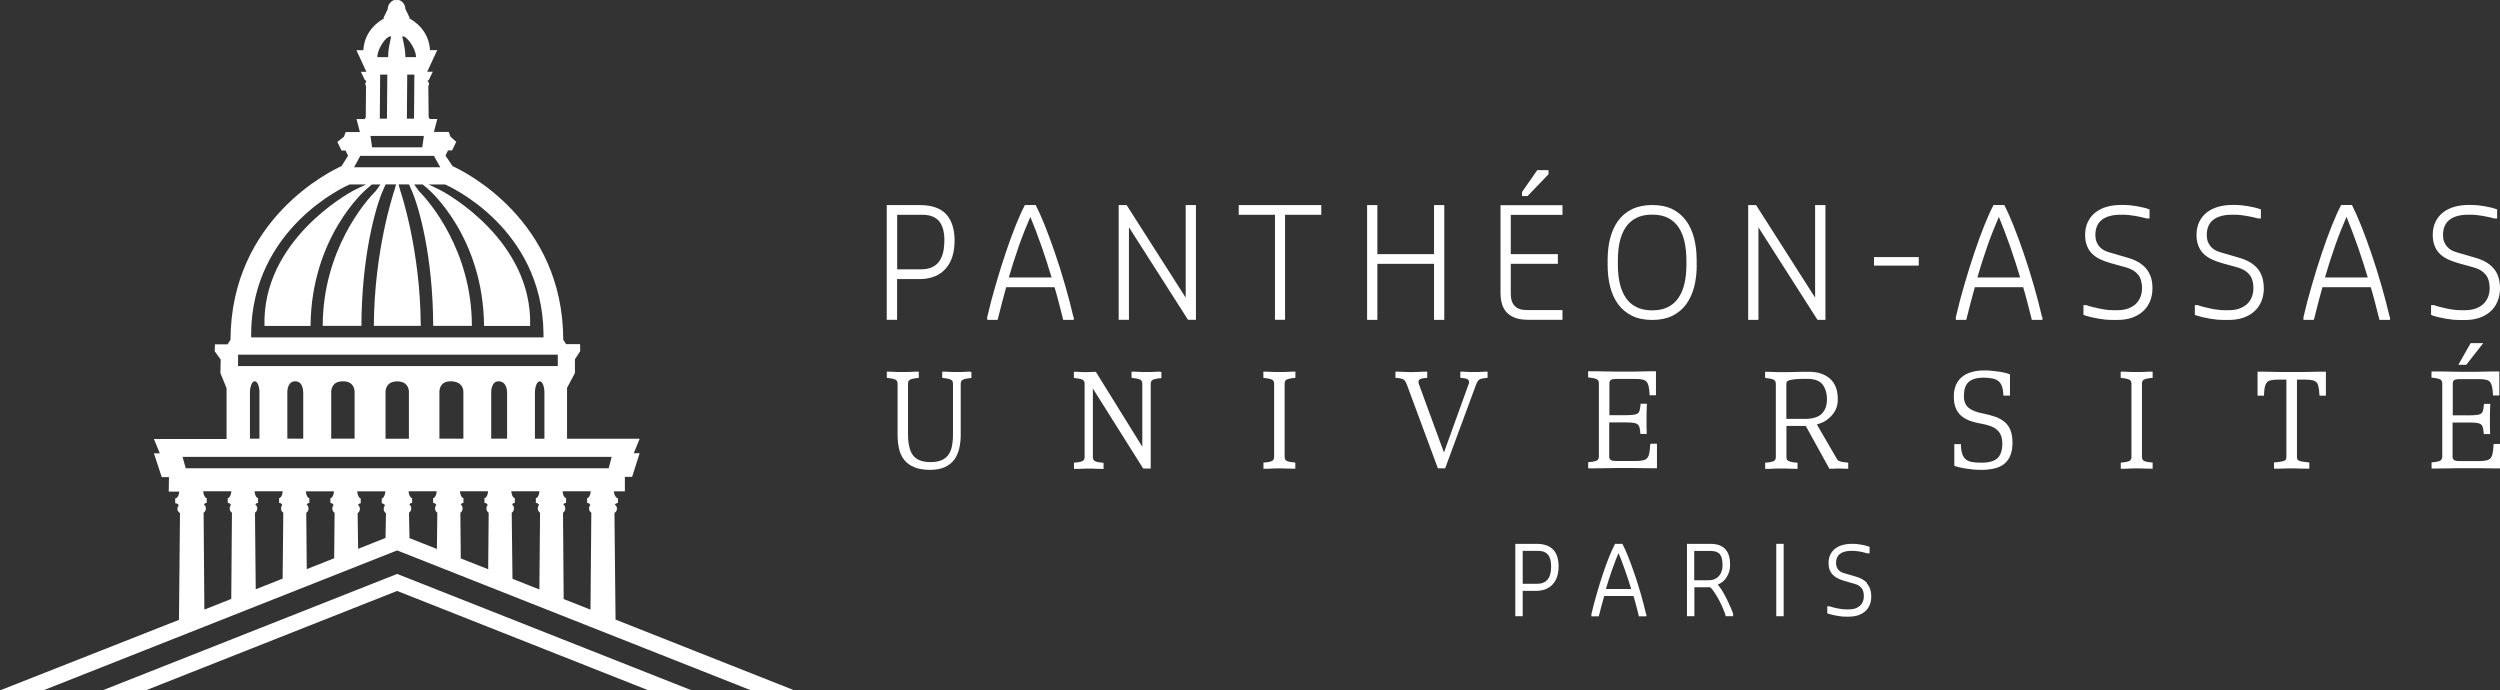 <svg width="239" height="66" viewBox="0 0 239 66" fill="none" xmlns="http://www.w3.org/2000/svg">
<rect x="0" y="0" width="239" height="66" fill="#333333" stroke="none"/>
<g id="Calque_1" clip-path="url(#clip0_137_2289)">
<path id="Vector" d="M85.705 30.579H85.761V26.68H87.915C88.454 26.68 88.936 26.592 89.354 26.422C89.772 26.253 90.126 26.004 90.415 25.673C90.696 25.351 90.913 24.964 91.05 24.513C91.186 24.07 91.259 23.571 91.259 23.023C91.259 22.475 91.194 21.976 91.058 21.557C90.921 21.13 90.72 20.767 90.455 20.477C90.182 20.187 89.836 19.97 89.418 19.825C89.008 19.68 88.518 19.607 87.964 19.607H84.773V30.571H85.697L85.705 30.579ZM90.278 23.023C90.278 23.458 90.23 23.853 90.15 24.183C90.061 24.513 89.933 24.795 89.756 25.029C89.579 25.262 89.354 25.432 89.073 25.561C88.791 25.689 88.438 25.746 88.036 25.746H85.769V20.534H88.189C88.566 20.534 88.896 20.59 89.161 20.703C89.426 20.816 89.643 20.977 89.804 21.178C89.965 21.388 90.085 21.645 90.166 21.944C90.246 22.25 90.286 22.612 90.286 23.015L90.278 23.023Z" fill="white"/>
<path id="Vector_2" d="M102.623 30.321C102.398 29.339 102.124 28.308 101.819 27.252C101.522 26.213 101.2 25.19 100.863 24.207C100.541 23.265 100.212 22.379 99.89 21.565C99.577 20.776 99.287 20.147 99.046 19.672L99.03 19.632L99.014 19.599H97.978L97.961 19.632L97.945 19.672C97.696 20.139 97.423 20.751 97.101 21.549C96.796 22.306 96.475 23.192 96.145 24.167C95.824 25.125 95.502 26.141 95.197 27.204C94.883 28.267 94.61 29.314 94.377 30.321V30.523V30.579H95.374V30.539L95.398 30.483C95.462 30.217 95.526 29.951 95.599 29.693C95.663 29.435 95.735 29.169 95.799 28.904C95.864 28.646 95.936 28.38 96.008 28.13C96.073 27.905 96.137 27.679 96.193 27.454H100.814C100.879 27.679 100.943 27.905 101.007 28.13C101.08 28.388 101.144 28.646 101.216 28.904C101.281 29.169 101.345 29.427 101.417 29.693C101.482 29.959 101.554 30.217 101.618 30.483L101.634 30.539V30.579H102.655V30.523V30.321H102.623ZM100.533 26.527H96.442C96.587 26.028 96.74 25.536 96.885 25.069C97.037 24.586 97.214 24.062 97.407 23.506C97.576 23.015 97.769 22.515 97.986 21.968C98.138 21.581 98.315 21.17 98.5 20.735C98.677 21.162 98.845 21.589 99.006 22.008C99.215 22.556 99.4 23.071 99.577 23.563C99.746 24.054 99.922 24.578 100.099 25.125C100.244 25.561 100.389 26.036 100.533 26.527Z" fill="white"/>
<path id="Vector_3" d="M113.408 19.607H113.352V28.453L107.742 19.664L107.718 19.632L107.702 19.607H106.946V30.571H107.927V21.726L113.537 30.515L113.561 30.547L113.577 30.571H114.332V19.607H113.408Z" fill="white"/>
<path id="Vector_4" d="M118.479 19.607H118.423V20.534H121.887V30.571H122.851V20.534H126.315V19.607H118.479Z" fill="white"/>
<path id="Vector_5" d="M137.093 30.523V30.579H137.149H138.017H138.073V30.523V19.664V19.607H138.017H137.149H137.093V19.664V24.296H131.676V19.664V19.607H131.62H130.752H130.695V19.664V30.523V30.579H130.752H131.62H131.676V30.523V25.222H137.093V30.523Z" fill="white"/>
<path id="Vector_6" d="M143.506 19.607H143.45V27.993C143.45 28.428 143.506 28.807 143.61 29.129C143.723 29.459 143.892 29.733 144.117 29.943C144.342 30.152 144.615 30.313 144.945 30.418C145.274 30.523 145.652 30.571 146.086 30.571H149.373V29.645H146.021C145.74 29.645 145.499 29.613 145.298 29.548C145.097 29.484 144.945 29.387 144.816 29.258C144.687 29.129 144.591 28.968 144.527 28.775C144.462 28.581 144.43 28.332 144.43 28.05V25.222H148.931V24.296H144.43V20.542H149.373V19.616H143.506V19.607Z" fill="white"/>
<path id="Vector_7" d="M145.998 18.754H146.022L146.038 18.738L147.999 16.699L148.023 16.675L148.039 16.659V16.264H146.962L146.946 16.289L145.531 18.319L145.515 18.335V18.351L145.507 18.367V18.745H146.006L145.998 18.754Z" fill="white"/>
<path id="Vector_8" d="M162.2 25.319V24.868C162.2 24.11 162.12 23.41 161.959 22.781C161.798 22.145 161.541 21.589 161.203 21.114C160.858 20.639 160.416 20.26 159.877 19.994C159.339 19.728 158.688 19.599 157.957 19.599C157.225 19.599 156.566 19.736 156.028 19.994C155.481 20.26 155.031 20.639 154.686 21.114C154.348 21.589 154.091 22.153 153.93 22.781C153.769 23.41 153.689 24.11 153.689 24.868V25.319C153.689 26.076 153.769 26.777 153.93 27.405C154.091 28.042 154.34 28.606 154.686 29.073C155.031 29.548 155.481 29.927 156.028 30.193C156.566 30.458 157.217 30.587 157.957 30.587C158.696 30.587 159.347 30.45 159.877 30.193C160.416 29.927 160.866 29.548 161.211 29.073C161.549 28.598 161.806 28.042 161.967 27.405C162.128 26.777 162.208 26.076 162.208 25.319H162.2ZM161.22 25.319C161.22 25.955 161.163 26.543 161.043 27.075C160.93 27.591 160.737 28.058 160.48 28.445C160.231 28.831 159.893 29.129 159.475 29.347C159.058 29.564 158.543 29.669 157.949 29.669C157.354 29.669 156.839 29.564 156.422 29.347C156.004 29.137 155.658 28.831 155.409 28.445C155.152 28.05 154.967 27.591 154.846 27.075C154.734 26.543 154.669 25.955 154.669 25.319V24.868C154.669 24.231 154.726 23.643 154.846 23.112C154.959 22.596 155.152 22.137 155.409 21.742C155.658 21.355 156.004 21.057 156.422 20.84C156.839 20.622 157.354 20.518 157.949 20.518C158.543 20.518 159.058 20.622 159.475 20.84C159.893 21.057 160.231 21.355 160.48 21.742C160.737 22.137 160.922 22.596 161.043 23.112C161.155 23.643 161.22 24.231 161.22 24.868V25.319Z" fill="white"/>
<path id="Vector_9" d="M173.741 30.555L173.757 30.579H173.789H174.456H174.512V30.523V19.664V19.607H174.456H173.58H173.524V19.664V28.453L167.922 19.672L167.898 19.64L167.882 19.607H167.85H167.183H167.126V19.664V30.523V30.579H167.183H168.051H168.107V30.523V21.734L173.717 30.523L173.741 30.555Z" fill="white"/>
<path id="Vector_10" d="M179.214 24.578H179.158V25.391H183.433V24.578H179.214Z" fill="white"/>
<path id="Vector_11" d="M195.223 30.321C194.998 29.339 194.725 28.308 194.42 27.252C194.122 26.213 193.801 25.19 193.463 24.207C193.142 23.265 192.812 22.379 192.491 21.565C192.177 20.776 191.888 20.147 191.647 19.672L191.631 19.632L191.615 19.599H190.578L190.562 19.632L190.546 19.672C190.297 20.131 190.024 20.751 189.702 21.549C189.397 22.306 189.075 23.192 188.746 24.167C188.424 25.125 188.103 26.149 187.797 27.204C187.484 28.267 187.211 29.314 186.978 30.321V30.523V30.579H187.974V30.539L187.998 30.483C188.063 30.217 188.127 29.951 188.199 29.693C188.263 29.435 188.336 29.169 188.4 28.904C188.464 28.646 188.537 28.38 188.609 28.13C188.673 27.905 188.738 27.679 188.794 27.454H193.415C193.479 27.679 193.544 27.905 193.608 28.13C193.68 28.388 193.745 28.646 193.817 28.904C193.881 29.169 193.946 29.427 194.018 29.693C194.082 29.959 194.154 30.217 194.219 30.483L194.235 30.539V30.579H195.256V30.523V30.321H195.223ZM192.169 23.563C192.338 24.046 192.515 24.578 192.692 25.125C192.836 25.561 192.981 26.036 193.126 26.527H189.035C189.18 26.028 189.332 25.536 189.477 25.069C189.63 24.586 189.807 24.062 189.999 23.506C190.168 23.015 190.361 22.515 190.578 21.968C190.731 21.581 190.908 21.162 191.092 20.735C191.269 21.162 191.438 21.589 191.599 22.008C191.808 22.564 191.993 23.071 192.169 23.563Z" fill="white"/>
<path id="Vector_12" d="M205.599 26.439C205.486 26.108 205.317 25.826 205.092 25.585C204.875 25.351 204.61 25.15 204.313 24.997C204.015 24.835 203.67 24.707 203.284 24.602L201.733 24.151C201.524 24.094 201.323 24.022 201.154 23.933C200.986 23.845 200.833 23.724 200.712 23.587C200.592 23.45 200.495 23.289 200.423 23.104C200.351 22.918 200.318 22.701 200.318 22.467C200.318 22.129 200.375 21.839 200.487 21.589C200.6 21.339 200.761 21.146 200.978 20.985C201.195 20.824 201.452 20.711 201.749 20.639C202.046 20.558 202.384 20.526 202.754 20.526H202.971C203.131 20.526 203.324 20.534 203.533 20.558C203.758 20.582 203.967 20.614 204.16 20.647C204.369 20.687 204.57 20.727 204.755 20.767C204.94 20.816 205.1 20.856 205.237 20.888H205.438H205.494V20.026L205.462 20.01L205.414 19.994C205.253 19.93 205.076 19.881 204.867 19.833C204.674 19.785 204.465 19.744 204.232 19.704C204.032 19.672 203.806 19.64 203.573 19.616C203.364 19.599 203.155 19.591 202.971 19.591H202.81C202.32 19.591 201.854 19.648 201.444 19.761C201.026 19.873 200.656 20.058 200.343 20.292C200.029 20.534 199.78 20.84 199.603 21.202C199.426 21.565 199.338 21.984 199.338 22.451C199.338 22.838 199.394 23.184 199.507 23.474C199.619 23.772 199.78 24.03 199.989 24.239C200.198 24.449 200.455 24.626 200.744 24.771C201.026 24.908 201.363 25.037 201.757 25.15L203.324 25.585C203.565 25.657 203.782 25.754 203.959 25.867C204.136 25.979 204.289 26.116 204.409 26.269C204.53 26.422 204.626 26.608 204.682 26.817C204.747 27.035 204.779 27.285 204.779 27.542C204.779 27.864 204.723 28.163 204.61 28.428C204.498 28.694 204.345 28.912 204.144 29.089C203.943 29.266 203.702 29.403 203.413 29.508C203.123 29.605 202.802 29.653 202.456 29.653H201.958C201.789 29.653 201.596 29.637 201.371 29.613C201.154 29.588 200.913 29.548 200.664 29.492C200.439 29.443 200.214 29.395 199.973 29.331C199.764 29.274 199.587 29.226 199.45 29.169H199.442H199.434H199.233H199.177V30.104L199.217 30.12L199.266 30.136C199.459 30.201 199.676 30.265 199.917 30.321C200.134 30.37 200.375 30.418 200.632 30.466C200.873 30.507 201.114 30.539 201.347 30.563C201.58 30.579 201.781 30.587 201.966 30.587H202.408C202.898 30.587 203.348 30.523 203.75 30.394C204.16 30.265 204.522 30.064 204.819 29.806C205.125 29.548 205.358 29.226 205.526 28.839C205.687 28.461 205.776 28.034 205.776 27.558C205.776 27.131 205.719 26.753 205.607 26.431L205.599 26.439Z" fill="white"/>
<path id="Vector_13" d="M216.416 27.566C216.416 27.14 216.36 26.761 216.248 26.439C216.135 26.108 215.966 25.826 215.741 25.585C215.524 25.351 215.259 25.15 214.962 24.997C214.664 24.835 214.319 24.707 213.933 24.602L212.382 24.151C212.173 24.094 211.972 24.022 211.803 23.933C211.634 23.845 211.482 23.724 211.361 23.587C211.241 23.45 211.144 23.289 211.072 23.104C211 22.918 210.967 22.701 210.967 22.467C210.967 22.129 211.024 21.839 211.136 21.589C211.249 21.339 211.409 21.146 211.626 20.985C211.843 20.824 212.101 20.711 212.398 20.639C212.695 20.558 213.033 20.526 213.403 20.526H213.62C213.78 20.526 213.973 20.534 214.182 20.558C214.407 20.582 214.616 20.614 214.809 20.647C215.018 20.687 215.219 20.727 215.404 20.767C215.589 20.816 215.749 20.856 215.886 20.888H216.087H216.143V20.026L216.111 20.01L216.063 19.994C215.902 19.93 215.725 19.881 215.516 19.833C215.323 19.785 215.114 19.744 214.881 19.704C214.68 19.672 214.455 19.64 214.222 19.616C214.013 19.599 213.804 19.591 213.62 19.591H213.459C212.969 19.591 212.502 19.648 212.093 19.761C211.675 19.873 211.305 20.058 210.992 20.292C210.678 20.534 210.429 20.84 210.252 21.202C210.075 21.565 209.987 21.984 209.987 22.451C209.987 22.838 210.043 23.184 210.156 23.474C210.268 23.772 210.429 24.03 210.638 24.239C210.847 24.449 211.104 24.626 211.393 24.771C211.675 24.908 212.012 25.037 212.406 25.15L213.973 25.585C214.214 25.657 214.431 25.754 214.608 25.867C214.785 25.979 214.938 26.116 215.058 26.269C215.179 26.422 215.275 26.608 215.331 26.817C215.396 27.035 215.428 27.285 215.428 27.542C215.428 27.864 215.372 28.163 215.259 28.428C215.147 28.694 214.994 28.912 214.793 29.089C214.592 29.266 214.351 29.403 214.062 29.508C213.772 29.605 213.451 29.653 213.105 29.653H212.607C212.438 29.653 212.245 29.637 212.02 29.613C211.803 29.588 211.562 29.548 211.313 29.492C211.088 29.443 210.863 29.395 210.622 29.331C210.413 29.274 210.236 29.226 210.099 29.169H210.091H210.083H209.882H209.826V30.104L209.866 30.12L209.915 30.136C210.107 30.201 210.324 30.265 210.566 30.321C210.783 30.37 211.032 30.418 211.281 30.466C211.522 30.507 211.763 30.539 211.996 30.563C212.229 30.579 212.43 30.587 212.615 30.587H213.057C213.547 30.587 213.997 30.523 214.399 30.394C214.809 30.265 215.171 30.064 215.468 29.806C215.773 29.548 216.007 29.226 216.175 28.839C216.336 28.461 216.424 28.034 216.424 27.558L216.416 27.566Z" fill="white"/>
<path id="Vector_14" d="M228.456 30.321C228.231 29.339 227.957 28.308 227.652 27.252C227.355 26.213 227.033 25.19 226.696 24.207C226.374 23.265 226.045 22.379 225.723 21.565C225.41 20.776 225.12 20.147 224.879 19.672L224.863 19.632L224.847 19.599H223.81L223.794 19.632L223.778 19.672C223.529 20.139 223.256 20.751 222.934 21.549C222.629 22.306 222.308 23.192 221.978 24.167C221.657 25.125 221.335 26.141 221.03 27.204C220.716 28.267 220.443 29.314 220.21 30.321V30.523V30.579H221.207V30.539L221.231 30.483C221.295 30.217 221.359 29.951 221.432 29.693C221.496 29.435 221.568 29.169 221.632 28.904C221.697 28.646 221.769 28.38 221.841 28.13C221.906 27.905 221.97 27.679 222.026 27.454H226.647C226.712 27.679 226.776 27.905 226.84 28.13C226.913 28.388 226.977 28.646 227.049 28.904C227.114 29.169 227.178 29.427 227.25 29.693C227.315 29.959 227.387 30.217 227.451 30.483L227.467 30.539V30.579H228.488V30.523V30.321H228.456ZM225.924 25.125C226.069 25.561 226.213 26.036 226.358 26.527H222.267C222.412 26.028 222.565 25.536 222.709 25.069C222.862 24.586 223.039 24.062 223.232 23.506C223.401 23.015 223.593 22.515 223.81 21.968C223.963 21.581 224.14 21.17 224.325 20.735C224.502 21.162 224.67 21.589 224.831 22.008C225.04 22.556 225.225 23.071 225.402 23.563C225.571 24.054 225.747 24.578 225.924 25.125Z" fill="white"/>
<path id="Vector_15" d="M232.49 30.144C232.683 30.209 232.9 30.273 233.141 30.329C233.358 30.378 233.607 30.426 233.856 30.474C234.097 30.515 234.339 30.547 234.572 30.571C234.805 30.587 235.006 30.595 235.19 30.595H235.632C236.123 30.595 236.573 30.531 236.975 30.402C237.384 30.273 237.746 30.072 238.044 29.814C238.349 29.556 238.582 29.234 238.751 28.847C238.911 28.469 239 28.042 239 27.566C239 27.14 238.944 26.761 238.831 26.439C238.719 26.108 238.55 25.826 238.325 25.585C238.108 25.351 237.843 25.15 237.545 24.997C237.248 24.835 236.902 24.707 236.517 24.602L234.965 24.151C234.756 24.094 234.556 24.022 234.387 23.933C234.218 23.845 234.065 23.724 233.945 23.587C233.824 23.45 233.728 23.289 233.655 23.104C233.583 22.918 233.551 22.701 233.551 22.467C233.551 22.129 233.607 21.839 233.72 21.589C233.832 21.339 233.993 21.146 234.21 20.985C234.427 20.824 234.684 20.711 234.981 20.639C235.279 20.558 235.616 20.526 235.986 20.526H236.203C236.364 20.526 236.557 20.534 236.766 20.558C236.991 20.582 237.2 20.614 237.393 20.647C237.601 20.687 237.802 20.727 237.987 20.767C238.172 20.816 238.333 20.856 238.469 20.888H238.67H238.727V20.026L238.694 20.01L238.646 19.994C238.486 19.93 238.309 19.881 238.1 19.833C237.907 19.785 237.698 19.744 237.465 19.704C237.264 19.672 237.039 19.64 236.806 19.616C236.597 19.599 236.388 19.591 236.203 19.591H236.042C235.552 19.591 235.086 19.648 234.676 19.761C234.258 19.873 233.888 20.058 233.575 20.292C233.262 20.534 233.012 20.84 232.836 21.202C232.659 21.565 232.57 21.984 232.57 22.451C232.57 22.838 232.627 23.184 232.739 23.474C232.852 23.772 233.012 24.03 233.221 24.239C233.43 24.449 233.688 24.626 233.977 24.771C234.258 24.908 234.596 25.037 234.99 25.15L236.557 25.585C236.798 25.657 237.015 25.754 237.192 25.867C237.368 25.979 237.521 26.116 237.642 26.269C237.762 26.422 237.859 26.608 237.915 26.817C237.979 27.035 238.011 27.285 238.011 27.542C238.011 27.864 237.955 28.163 237.843 28.428C237.73 28.694 237.577 28.912 237.376 29.089C237.176 29.266 236.934 29.403 236.645 29.508C236.356 29.605 236.034 29.653 235.689 29.653H235.19C235.022 29.653 234.829 29.637 234.604 29.613C234.387 29.588 234.146 29.548 233.896 29.492C233.671 29.443 233.446 29.395 233.205 29.331C232.996 29.274 232.82 29.226 232.683 29.169H232.675H232.667H232.466H232.41V30.104L232.45 30.12L232.498 30.136L232.49 30.144Z" fill="white"/>
<path id="Vector_16" d="M148.481 52.547C148.312 52.362 148.087 52.225 147.822 52.128C147.557 52.039 147.259 51.991 146.898 51.991H144.864V58.911H145.572V56.486H146.865C147.211 56.486 147.516 56.43 147.782 56.317C148.047 56.204 148.28 56.043 148.457 55.842C148.634 55.64 148.77 55.391 148.867 55.101C148.955 54.819 149.003 54.505 149.003 54.158C149.003 53.812 148.963 53.498 148.875 53.232C148.794 52.958 148.658 52.724 148.489 52.539L148.481 52.547ZM148.288 54.166C148.288 54.432 148.264 54.674 148.208 54.875C148.159 55.077 148.079 55.246 147.966 55.383C147.862 55.52 147.725 55.624 147.557 55.697C147.388 55.769 147.179 55.81 146.93 55.81H145.572V52.66H147.034C147.259 52.66 147.46 52.692 147.621 52.765C147.782 52.829 147.902 52.926 147.999 53.047C148.095 53.167 148.167 53.328 148.216 53.506C148.264 53.699 148.288 53.916 148.288 54.166Z" fill="white"/>
<path id="Vector_17" d="M157.362 58.702C157.217 58.065 157.048 57.429 156.863 56.784C156.662 56.1 156.47 55.463 156.269 54.891C156.06 54.287 155.859 53.739 155.666 53.248C155.465 52.748 155.296 52.362 155.135 52.064L155.119 52.023L155.103 51.991H154.396L154.38 52.023L154.364 52.064C154.211 52.354 154.042 52.732 153.833 53.232C153.649 53.691 153.448 54.247 153.239 54.867C153.038 55.463 152.837 56.1 152.652 56.76C152.467 57.397 152.29 58.049 152.138 58.71V58.863V58.919H152.845V58.879L152.869 58.822L152.957 58.484L152.998 58.323C153.03 58.186 153.062 58.057 153.102 57.92L153.126 57.84L153.142 57.783C153.182 57.638 153.215 57.501 153.255 57.364C153.295 57.235 153.327 57.107 153.359 56.978H156.164C156.204 57.107 156.236 57.235 156.277 57.364C156.325 57.525 156.365 57.687 156.405 57.848L156.534 58.339L156.574 58.5L156.614 58.661L156.67 58.879V58.919H157.394V58.863V58.702H157.362ZM153.528 56.301C153.616 56.011 153.697 55.729 153.785 55.455C153.874 55.173 153.978 54.859 154.107 54.489C154.219 54.166 154.34 53.844 154.46 53.538C154.573 53.272 154.653 53.063 154.734 52.877C154.838 53.127 154.926 53.353 155.007 53.562C155.143 53.925 155.256 54.231 155.36 54.529C155.465 54.835 155.569 55.141 155.69 55.504C155.778 55.769 155.859 56.035 155.939 56.309H153.52L153.528 56.301Z" fill="white"/>
<path id="Vector_18" d="M165.422 58.033C165.31 57.759 165.181 57.477 165.045 57.203C164.9 56.913 164.747 56.639 164.579 56.373C164.458 56.188 164.337 56.027 164.217 55.89C164.354 55.834 164.474 55.761 164.595 55.681C164.771 55.56 164.908 55.415 165.029 55.238C165.141 55.069 165.238 54.883 165.302 54.674C165.366 54.472 165.398 54.255 165.398 54.029C165.398 53.691 165.366 53.393 165.294 53.151C165.221 52.901 165.101 52.684 164.948 52.507C164.788 52.33 164.579 52.201 164.337 52.112C164.104 52.032 163.815 51.991 163.477 51.991H161.275V58.911H161.983V56.14H163.502C163.63 56.261 163.767 56.43 163.911 56.647C164.072 56.897 164.233 57.155 164.37 57.429C164.514 57.711 164.643 57.977 164.747 58.234C164.852 58.484 164.916 58.677 164.956 58.814L164.972 58.871V58.911H165.688V58.685C165.631 58.516 165.551 58.299 165.438 58.033H165.422ZM164.329 55.069C164.217 55.197 164.072 55.294 163.911 55.367C163.743 55.439 163.558 55.471 163.357 55.471H161.967V52.668H163.534C163.751 52.668 163.944 52.7 164.088 52.757C164.233 52.813 164.345 52.885 164.426 52.998C164.514 53.111 164.579 53.248 164.611 53.409C164.651 53.586 164.675 53.796 164.675 54.037C164.675 54.247 164.643 54.44 164.587 54.617C164.53 54.786 164.442 54.94 164.321 55.069H164.329Z" fill="white"/>
<path id="Vector_19" d="M169.867 51.991H169.811V52.048V58.855V58.911H169.867H170.462H170.518V58.855V52.048V51.991H170.462H169.867Z" fill="white"/>
<path id="Vector_20" d="M178.49 55.729C178.354 55.584 178.185 55.455 177.992 55.35C177.807 55.254 177.59 55.165 177.341 55.101L176.377 54.819C176.248 54.786 176.128 54.746 176.023 54.69C175.919 54.633 175.838 54.569 175.758 54.489C175.686 54.408 175.629 54.311 175.589 54.199C175.549 54.086 175.525 53.965 175.525 53.82C175.525 53.627 175.557 53.449 175.629 53.296C175.694 53.151 175.79 53.03 175.919 52.942C176.047 52.845 176.2 52.781 176.377 52.732C176.554 52.684 176.762 52.66 176.996 52.66H177.132C177.237 52.66 177.349 52.66 177.478 52.684C177.622 52.7 177.751 52.716 177.864 52.74C177.984 52.765 178.105 52.789 178.225 52.821L178.306 52.845C178.386 52.861 178.458 52.885 178.523 52.901H178.675H178.732V52.281L178.699 52.265L178.651 52.249C178.547 52.209 178.434 52.176 178.306 52.144C178.161 52.112 178.032 52.08 177.904 52.064C177.783 52.039 177.655 52.023 177.486 52.007C177.341 51.991 177.221 51.991 177.108 51.991H177.012C176.698 51.991 176.409 52.032 176.152 52.104C175.886 52.176 175.645 52.289 175.452 52.442C175.252 52.595 175.091 52.789 174.978 53.022C174.866 53.256 174.81 53.522 174.81 53.82C174.81 54.07 174.842 54.295 174.914 54.472C174.986 54.658 175.091 54.827 175.227 54.964C175.364 55.101 175.525 55.214 175.71 55.302C175.886 55.391 176.103 55.471 176.345 55.544L177.317 55.818C177.462 55.858 177.59 55.914 177.703 55.987C177.807 56.051 177.896 56.14 177.968 56.228C178.04 56.317 178.097 56.422 178.129 56.551C178.169 56.68 178.185 56.833 178.185 56.994C178.185 57.187 178.153 57.364 178.081 57.525C178.016 57.687 177.92 57.816 177.799 57.92C177.679 58.025 177.534 58.114 177.365 58.17C177.188 58.226 176.996 58.258 176.787 58.258H176.473C176.369 58.258 176.24 58.251 176.111 58.234C175.975 58.218 175.83 58.194 175.669 58.162C175.493 58.122 175.364 58.097 175.244 58.065C175.123 58.033 175.01 58.001 174.922 57.968H174.914H174.906H174.745H174.689V58.637L174.729 58.653L174.777 58.669C174.898 58.71 175.035 58.75 175.187 58.782C175.34 58.814 175.485 58.847 175.637 58.871C175.774 58.895 175.927 58.919 176.087 58.935C176.24 58.951 176.369 58.951 176.481 58.951H176.754C177.068 58.951 177.349 58.911 177.606 58.831C177.864 58.75 178.097 58.621 178.289 58.46C178.482 58.299 178.635 58.089 178.74 57.84C178.844 57.598 178.892 57.324 178.892 57.026C178.892 56.76 178.852 56.519 178.78 56.309C178.707 56.1 178.603 55.914 178.458 55.761L178.49 55.729Z" fill="white"/>
<path id="Vector_21" d="M92.737 35.533C92.689 35.533 92.617 35.533 92.52 35.533C92.416 35.533 92.303 35.541 92.183 35.55L91.805 35.566C91.676 35.566 91.564 35.566 91.484 35.566C91.387 35.566 91.275 35.566 91.154 35.566L90.768 35.55C90.64 35.55 90.527 35.541 90.423 35.533C90.31 35.533 90.238 35.533 90.206 35.533H90.077V36.121H90.125L90.19 36.138C90.672 36.186 90.873 36.267 90.953 36.323C91.049 36.395 91.106 36.516 91.106 36.694V41.527C91.106 41.97 91.066 42.365 90.993 42.711C90.921 43.033 90.8 43.307 90.632 43.525C90.463 43.734 90.246 43.903 89.981 44.008C89.699 44.121 89.362 44.177 88.96 44.177C88.558 44.177 88.221 44.121 87.931 44.008C87.666 43.903 87.441 43.734 87.28 43.525C87.112 43.299 86.999 43.025 86.927 42.711C86.846 42.365 86.806 41.97 86.806 41.527V36.694C86.806 36.516 86.854 36.395 86.959 36.323C87.039 36.267 87.24 36.186 87.722 36.138H87.787L87.835 36.121V35.533H87.706C87.658 35.533 87.578 35.533 87.465 35.533C87.353 35.533 87.224 35.541 87.095 35.55L86.677 35.566C86.541 35.566 86.42 35.566 86.316 35.566C86.211 35.566 86.091 35.566 85.954 35.566L85.528 35.55C85.392 35.55 85.263 35.541 85.15 35.533C85.038 35.533 84.95 35.533 84.909 35.533H84.781V36.121H84.829L84.893 36.138C85.376 36.186 85.576 36.267 85.657 36.323C85.753 36.395 85.809 36.516 85.809 36.694V41.527C85.809 42.034 85.858 42.493 85.946 42.896C86.043 43.323 86.219 43.686 86.46 43.984C86.702 44.282 87.031 44.516 87.433 44.677C87.835 44.838 88.333 44.918 88.92 44.918C89.458 44.918 89.924 44.838 90.302 44.669C90.68 44.499 90.985 44.266 91.218 43.96C91.443 43.654 91.604 43.291 91.701 42.88C91.797 42.469 91.845 42.018 91.845 41.535V36.702C91.845 36.524 91.893 36.404 91.998 36.331C92.078 36.275 92.271 36.194 92.753 36.146H92.818L92.866 36.13V35.541H92.737V35.533Z" fill="white"/>
<path id="Vector_22" d="M110.86 35.533C110.812 35.533 110.74 35.533 110.635 35.533C110.539 35.533 110.418 35.541 110.298 35.55L109.912 35.566C109.783 35.566 109.671 35.566 109.59 35.566C109.494 35.566 109.389 35.566 109.261 35.566L108.875 35.55C108.746 35.55 108.626 35.541 108.521 35.533C108.409 35.533 108.337 35.533 108.304 35.533H108.176V36.121H108.224L108.288 36.138C108.771 36.186 108.972 36.267 109.052 36.323C109.148 36.395 109.205 36.516 109.205 36.694V42.711L104.8 35.606L104.776 35.574L104.76 35.55H104.688C104.688 35.55 104.608 35.55 104.527 35.55L103.981 35.574C103.884 35.574 103.804 35.574 103.748 35.574C103.683 35.574 103.595 35.574 103.506 35.574L103.217 35.558C103.121 35.558 103.032 35.55 102.96 35.541C102.872 35.541 102.823 35.541 102.791 35.541H102.663V36.13H102.711L102.775 36.146C103.257 36.194 103.458 36.275 103.539 36.331C103.635 36.404 103.691 36.524 103.691 36.702V43.67C103.691 43.847 103.643 43.968 103.539 44.048C103.458 44.105 103.257 44.185 102.783 44.225H102.719L102.671 44.234V44.822H102.799C102.799 44.822 102.896 44.822 102.984 44.822H103.016H103.121H103.225C103.273 44.822 103.322 44.814 103.37 44.814L103.756 44.797C103.876 44.797 103.989 44.797 104.085 44.797C104.174 44.797 104.278 44.797 104.407 44.797L104.8 44.814C104.897 44.814 104.985 44.814 105.066 44.822H105.146C105.25 44.822 105.323 44.83 105.371 44.83H105.5V44.242H105.451L105.387 44.234C104.905 44.193 104.712 44.113 104.632 44.056C104.527 43.976 104.479 43.855 104.479 43.678V37.145L109.253 44.733L109.277 44.765L109.293 44.789H110.008V36.71C110.008 36.532 110.057 36.411 110.161 36.339C110.274 36.258 110.531 36.194 110.916 36.154H110.981L111.029 36.138V35.55H110.9L110.86 35.533Z" fill="white"/>
<path id="Vector_23" d="M123.703 35.533C123.655 35.533 123.575 35.533 123.462 35.533C123.35 35.533 123.221 35.541 123.084 35.55L122.675 35.566C122.538 35.566 122.417 35.566 122.313 35.566C122.208 35.566 122.088 35.566 121.951 35.566L121.533 35.55C121.389 35.55 121.268 35.541 121.148 35.533C121.035 35.533 120.947 35.533 120.906 35.533H120.778V36.121H120.826L120.89 36.138C121.373 36.186 121.573 36.267 121.654 36.323C121.75 36.395 121.807 36.516 121.807 36.694V43.662C121.807 43.839 121.758 43.96 121.654 44.04C121.573 44.097 121.373 44.177 120.898 44.217H120.834L120.786 44.225V44.814H120.914C120.963 44.814 121.035 44.814 121.148 44.814H121.236C121.324 44.814 121.413 44.806 121.517 44.797L121.935 44.781C122.072 44.781 122.192 44.781 122.305 44.781C122.417 44.781 122.53 44.781 122.666 44.781L123.084 44.797C123.141 44.797 123.197 44.797 123.245 44.797H123.35L123.462 44.806C123.575 44.806 123.663 44.806 123.703 44.806H123.832V44.217H123.784L123.719 44.209C123.237 44.169 123.044 44.089 122.964 44.032C122.859 43.96 122.811 43.831 122.811 43.654V36.685C122.811 36.508 122.859 36.387 122.964 36.315C123.044 36.258 123.245 36.178 123.727 36.13H123.792L123.84 36.114V35.525H123.711L123.703 35.533Z" fill="white"/>
<path id="Vector_24" d="M142.092 35.533C142.043 35.533 141.971 35.533 141.891 35.533C141.802 35.533 141.706 35.541 141.593 35.55L141.248 35.566C141.127 35.566 141.023 35.566 140.918 35.566C140.806 35.566 140.693 35.566 140.573 35.566L140.227 35.55C140.115 35.55 140.018 35.541 139.93 35.533C139.833 35.533 139.769 35.533 139.737 35.533H139.608V36.121H139.656L139.721 36.13C140.139 36.162 140.283 36.234 140.332 36.275C140.404 36.339 140.444 36.42 140.444 36.516C140.444 36.556 140.444 36.589 140.436 36.621C140.428 36.653 140.42 36.685 140.404 36.718L138.041 43.259L135.646 36.718C135.646 36.718 135.622 36.645 135.614 36.613C135.614 36.589 135.606 36.556 135.606 36.516C135.606 36.411 135.638 36.339 135.718 36.275C135.767 36.234 135.911 36.162 136.329 36.13H136.394L136.442 36.121V35.533H136.313C136.265 35.533 136.193 35.533 136.08 35.533C135.976 35.533 135.855 35.541 135.726 35.55L135.317 35.566C135.18 35.566 135.051 35.574 134.923 35.574C134.794 35.574 134.674 35.574 134.529 35.566L134.119 35.55C133.99 35.55 133.87 35.541 133.765 35.533C133.653 35.533 133.581 35.533 133.532 35.533H133.404V36.121H133.452L133.516 36.13C133.701 36.146 133.838 36.17 133.95 36.194C134.055 36.218 134.135 36.25 134.199 36.299C134.264 36.347 134.32 36.404 134.36 36.484C134.408 36.565 134.457 36.677 134.513 36.814L137.43 44.685L137.446 44.733L137.462 44.773H138.154L138.17 44.733L141.095 36.814C141.143 36.677 141.2 36.565 141.248 36.484C141.288 36.411 141.344 36.347 141.409 36.299C141.473 36.25 141.553 36.218 141.658 36.194C141.778 36.17 141.931 36.146 142.1 36.13H142.164L142.212 36.121V35.533H142.084H142.092Z" fill="white"/>
<path id="Vector_25" d="M157.812 42.461H157.755V42.518V42.582C157.731 42.937 157.707 43.186 157.659 43.372V43.388C157.619 43.565 157.546 43.71 157.458 43.807C157.362 43.903 157.233 43.976 157.064 44.008C156.887 44.048 156.654 44.072 156.373 44.072H154.541C154.171 44.072 154.018 44.008 153.962 43.96C153.882 43.887 153.841 43.791 153.841 43.645V40.383H155.465C155.746 40.383 155.979 40.399 156.164 40.423C156.325 40.447 156.453 40.488 156.55 40.56C156.63 40.625 156.695 40.713 156.727 40.826C156.767 40.955 156.791 41.14 156.815 41.374V41.438L156.823 41.487H157.426V41.358C157.426 41.358 157.426 41.253 157.418 41.14V41.003C157.418 40.931 157.41 40.866 157.41 40.786V40.681V40.576C157.41 40.512 157.41 40.447 157.41 40.375C157.41 40.246 157.41 40.125 157.41 40.029C157.41 39.932 157.41 39.819 157.41 39.69V39.497L157.418 39.392V39.287C157.418 39.215 157.418 39.142 157.426 39.078V38.949C157.434 38.844 157.442 38.772 157.442 38.724V38.595H156.839V38.643L156.831 38.707C156.815 38.941 156.783 39.126 156.743 39.255C156.711 39.368 156.646 39.465 156.566 39.521C156.478 39.585 156.349 39.634 156.18 39.65C155.995 39.674 155.77 39.69 155.481 39.69H153.858V36.653C153.858 36.516 153.898 36.411 153.978 36.339C154.026 36.299 154.171 36.226 154.557 36.226H156.309C156.59 36.226 156.823 36.242 157.008 36.283C157.177 36.315 157.305 36.379 157.394 36.476C157.49 36.573 157.554 36.71 157.603 36.895C157.651 37.096 157.683 37.354 157.699 37.668V37.733V37.789H158.31V35.493H158.181C158.093 35.493 157.94 35.493 157.723 35.493C157.506 35.493 157.257 35.501 156.992 35.509L156.164 35.525C155.883 35.525 155.634 35.525 155.409 35.525C155.184 35.525 154.902 35.525 154.549 35.525L153.48 35.509C153.126 35.509 152.805 35.501 152.515 35.493C152.226 35.493 152.033 35.493 151.953 35.493H151.824V36.081H151.872L151.937 36.097C152.419 36.146 152.62 36.226 152.7 36.283C152.797 36.355 152.853 36.476 152.853 36.653V43.621C152.853 43.798 152.805 43.919 152.7 44C152.62 44.056 152.419 44.137 151.945 44.177H151.88L151.832 44.185V44.773H151.961C152.009 44.773 152.089 44.773 152.202 44.773H152.467L152.821 44.765H153.094C153.223 44.765 153.367 44.757 153.512 44.757L154.589 44.741C154.943 44.741 155.232 44.741 155.457 44.741C155.682 44.741 155.923 44.741 156.212 44.741L157.056 44.757C157.169 44.757 157.273 44.757 157.378 44.757H157.587L157.804 44.765C158.029 44.765 158.189 44.765 158.278 44.765H158.406V42.421H157.844L157.812 42.461Z" fill="white"/>
<path id="Vector_26" d="M172.623 40.705L174.85 44.741L174.874 44.781L174.89 44.814H174.962C174.962 44.814 175.002 44.814 175.051 44.814H175.091H175.163C175.211 44.814 175.26 44.814 175.308 44.806L175.549 44.789C175.621 44.789 175.678 44.789 175.734 44.789C175.79 44.789 175.854 44.789 175.935 44.789L176.192 44.806C176.192 44.806 176.264 44.806 176.296 44.806H176.361L176.441 44.814C176.505 44.814 176.545 44.814 176.562 44.814H176.69V44.225H176.642L176.578 44.217C176.385 44.201 176.224 44.177 176.103 44.153C175.991 44.129 175.894 44.105 175.814 44.072C175.75 44.048 175.71 44.024 175.677 43.984C175.645 43.944 175.613 43.895 175.581 43.831L173.692 40.576C173.829 40.544 173.974 40.488 174.134 40.423C174.384 40.327 174.617 40.182 174.85 39.98C175.083 39.779 175.284 39.537 175.444 39.247C175.613 38.949 175.694 38.587 175.694 38.176C175.694 37.29 175.436 36.621 174.93 36.186C174.432 35.759 173.765 35.541 172.945 35.541C172.824 35.541 172.648 35.541 172.431 35.541C172.214 35.541 171.973 35.55 171.723 35.558L170.944 35.574C170.679 35.574 170.446 35.574 170.245 35.574C170.148 35.574 170.036 35.574 169.891 35.574L169.473 35.558C169.336 35.558 169.216 35.55 169.095 35.541C168.975 35.541 168.902 35.541 168.87 35.541H168.742V36.13H168.79L168.854 36.146C169.336 36.194 169.537 36.275 169.618 36.331C169.714 36.404 169.77 36.524 169.77 36.702V43.67C169.77 43.847 169.722 43.968 169.618 44.048C169.537 44.105 169.336 44.185 168.862 44.225H168.798L168.75 44.234V44.822H168.878C168.919 44.822 169.007 44.822 169.127 44.822H169.224C169.312 44.822 169.417 44.814 169.521 44.806L169.971 44.789C170.116 44.789 170.245 44.789 170.349 44.789C170.454 44.789 170.574 44.789 170.711 44.789L171.121 44.806C171.201 44.806 171.281 44.806 171.354 44.814H171.482C171.595 44.822 171.667 44.822 171.715 44.822H171.844V44.234H171.796L171.731 44.225C171.498 44.209 171.33 44.185 171.201 44.145C171.08 44.113 170.984 44.081 170.92 44.032C170.863 43.992 170.831 43.952 170.815 43.903C170.791 43.839 170.783 43.766 170.783 43.67V40.721H172.632L172.623 40.705ZM170.775 40.045V36.694C170.775 36.613 170.791 36.54 170.823 36.492C170.839 36.468 170.888 36.411 171.048 36.355C171.185 36.307 171.394 36.275 171.667 36.25C171.94 36.226 172.318 36.218 172.784 36.218C173.459 36.218 173.942 36.395 174.223 36.742C174.504 37.096 174.657 37.58 174.657 38.176C174.657 38.772 174.496 39.207 174.167 39.545C173.845 39.875 173.299 40.045 172.551 40.045H170.775Z" fill="white"/>
<path id="Vector_27" d="M191.671 40.367C191.438 40.157 191.141 39.988 190.795 39.859C190.466 39.739 190.064 39.634 189.606 39.537C188.971 39.416 188.497 39.231 188.191 38.981C187.902 38.748 187.749 38.369 187.749 37.862C187.749 37.556 187.781 37.306 187.854 37.088C187.918 36.879 188.022 36.702 188.159 36.557C188.304 36.412 188.497 36.307 188.73 36.226C188.971 36.146 189.276 36.105 189.646 36.105C189.919 36.105 190.184 36.13 190.417 36.17C190.642 36.21 190.827 36.283 190.996 36.395C191.149 36.5 191.269 36.653 191.358 36.863C191.446 37.064 191.502 37.354 191.518 37.7V37.765V37.821H192.153V35.799L192.121 35.783L192.081 35.767C192.001 35.727 191.88 35.687 191.703 35.646C191.534 35.606 191.342 35.566 191.125 35.534C190.908 35.501 190.666 35.469 190.417 35.445C190.168 35.421 189.919 35.413 189.678 35.413C189.26 35.413 188.866 35.461 188.521 35.558C188.167 35.654 187.854 35.807 187.596 36.009C187.331 36.218 187.13 36.476 186.994 36.79C186.857 37.104 186.785 37.475 186.785 37.894C186.785 38.313 186.841 38.675 186.953 38.965C187.066 39.263 187.235 39.521 187.46 39.722C187.685 39.924 187.966 40.093 188.296 40.214C188.625 40.335 189.019 40.44 189.461 40.512C189.774 40.568 190.064 40.649 190.321 40.746C190.554 40.834 190.763 40.955 190.924 41.1C191.084 41.245 191.205 41.422 191.293 41.632C191.374 41.841 191.422 42.099 191.422 42.397C191.422 43.041 191.269 43.509 190.964 43.799C190.658 44.089 190.136 44.234 189.421 44.234C189.099 44.234 188.818 44.218 188.569 44.177C188.336 44.145 188.135 44.065 187.982 43.952C187.821 43.839 187.701 43.678 187.62 43.468C187.532 43.251 187.476 42.953 187.468 42.59V42.518V42.461H186.833V44.524L186.865 44.54L186.913 44.556C187.034 44.604 187.178 44.645 187.355 44.685C187.516 44.725 187.701 44.757 187.95 44.798C188.167 44.83 188.4 44.862 188.649 44.886C188.898 44.91 189.139 44.918 189.381 44.918C189.855 44.918 190.281 44.878 190.65 44.789C191.028 44.701 191.35 44.556 191.607 44.346C191.864 44.137 192.065 43.863 192.193 43.533C192.33 43.203 192.394 42.792 192.394 42.316C192.394 41.841 192.33 41.471 192.21 41.156C192.089 40.842 191.912 40.576 191.671 40.359V40.367Z" fill="white"/>
<path id="Vector_28" d="M205.655 35.533C205.607 35.533 205.527 35.533 205.414 35.533C205.302 35.533 205.181 35.541 205.044 35.55L204.634 35.566C204.49 35.566 204.369 35.566 204.273 35.566C204.176 35.566 204.048 35.566 203.911 35.566L203.485 35.55C203.349 35.55 203.22 35.541 203.107 35.533C202.995 35.533 202.907 35.533 202.866 35.533H202.738V36.121H202.786L202.85 36.138C203.333 36.186 203.533 36.267 203.614 36.323C203.71 36.395 203.767 36.516 203.767 36.694V43.662C203.767 43.839 203.718 43.96 203.614 44.04C203.533 44.097 203.333 44.177 202.858 44.217H202.794L202.746 44.225V44.814H202.874C202.915 44.814 202.995 44.814 203.107 44.814H203.196C203.284 44.814 203.373 44.806 203.477 44.797L203.895 44.781C204.032 44.781 204.144 44.781 204.257 44.781C204.369 44.781 204.482 44.781 204.618 44.781L205.036 44.797C205.093 44.797 205.141 44.797 205.197 44.797H205.302L205.422 44.806C205.543 44.806 205.623 44.806 205.663 44.806H205.792V44.217H205.744L205.679 44.209C205.173 44.169 204.988 44.081 204.924 44.032C204.819 43.952 204.771 43.831 204.771 43.654V36.685C204.771 36.508 204.819 36.387 204.924 36.315C205.036 36.234 205.294 36.17 205.679 36.13H205.744L205.792 36.114V35.525H205.663L205.655 35.533Z" fill="white"/>
<path id="Vector_29" d="M222.243 35.533C222.155 35.533 221.986 35.533 221.729 35.533C221.48 35.533 221.198 35.541 220.885 35.55L219.937 35.566C219.615 35.566 219.342 35.566 219.101 35.566C218.86 35.566 218.586 35.566 218.257 35.566L217.301 35.55C216.987 35.55 216.706 35.541 216.457 35.533C216.208 35.533 216.039 35.533 215.95 35.533H215.822V37.829H216.441V37.773V37.7C216.449 37.386 216.481 37.136 216.529 36.943C216.577 36.766 216.65 36.629 216.738 36.532C216.826 36.444 216.955 36.379 217.124 36.347C217.317 36.307 217.55 36.291 217.823 36.291H218.578V43.654C218.578 43.742 218.57 43.823 218.546 43.887C218.53 43.935 218.498 43.976 218.434 44.016C218.369 44.056 218.257 44.097 218.12 44.121C217.952 44.153 217.751 44.177 217.51 44.201H217.445L217.397 44.217V44.806H217.526C217.574 44.806 217.662 44.806 217.791 44.806H217.927L218.048 44.797C218.104 44.797 218.152 44.797 218.209 44.797L218.675 44.781C218.836 44.781 218.964 44.781 219.077 44.781C219.189 44.781 219.326 44.781 219.479 44.781L219.953 44.797C220.017 44.797 220.073 44.797 220.13 44.797H220.25L220.379 44.806C220.507 44.806 220.596 44.806 220.644 44.806H220.772V44.217H220.724L220.66 44.201C220.427 44.177 220.218 44.145 220.049 44.121C219.904 44.089 219.8 44.056 219.736 44.016C219.679 43.976 219.639 43.935 219.623 43.887C219.599 43.823 219.591 43.75 219.591 43.654V36.291H220.347C220.628 36.291 220.861 36.307 221.046 36.347C221.215 36.379 221.343 36.444 221.44 36.532C221.528 36.621 221.6 36.758 221.64 36.943C221.689 37.136 221.721 37.394 221.737 37.709V37.773V37.829H222.356V35.533H222.227H222.243Z" fill="white"/>
<path id="Vector_30" d="M236.195 32.795L236.179 32.827L235.07 34.784L235.022 34.873H235.777L235.794 34.849L237.329 32.891L237.401 32.803H236.195V32.795Z" fill="white"/>
<path id="Vector_31" d="M238.438 42.461H238.381V42.518V42.582C238.357 42.937 238.333 43.186 238.285 43.38C238.245 43.565 238.172 43.71 238.084 43.815C237.988 43.911 237.859 43.984 237.69 44.016C237.513 44.056 237.28 44.081 236.999 44.081H235.167C234.797 44.081 234.644 44.016 234.588 43.968C234.508 43.895 234.467 43.798 234.467 43.654V40.391H236.091C236.372 40.391 236.605 40.407 236.79 40.431C236.951 40.455 237.079 40.496 237.176 40.568C237.256 40.633 237.321 40.721 237.353 40.834C237.393 40.963 237.417 41.148 237.441 41.382V41.446L237.449 41.495H238.052V41.366C238.052 41.366 238.052 41.261 238.044 41.148V41.011C238.044 40.939 238.036 40.874 238.036 40.794V40.689V40.592C238.036 40.528 238.036 40.464 238.036 40.391C238.036 40.262 238.036 40.141 238.036 40.045C238.036 39.948 238.036 39.835 238.036 39.706V39.513L238.044 39.408V39.303C238.044 39.231 238.044 39.158 238.052 39.094V38.965C238.06 38.86 238.068 38.788 238.068 38.74V38.611H237.465V38.659L237.457 38.724C237.441 38.957 237.409 39.142 237.369 39.271C237.337 39.384 237.272 39.481 237.192 39.537C237.104 39.602 236.975 39.65 236.806 39.666C236.621 39.69 236.396 39.706 236.107 39.706H234.484V36.669C234.484 36.532 234.524 36.428 234.604 36.355C234.652 36.315 234.797 36.242 235.183 36.242H236.935C237.216 36.242 237.449 36.258 237.634 36.299C237.803 36.331 237.931 36.395 238.02 36.492C238.116 36.589 238.18 36.726 238.229 36.911C238.277 37.112 238.309 37.37 238.325 37.684V37.749V37.805H238.936V35.509H238.807C238.719 35.509 238.566 35.509 238.349 35.509C238.132 35.509 237.883 35.517 237.618 35.525L236.79 35.541C236.509 35.541 236.26 35.541 236.035 35.541C235.81 35.541 235.528 35.541 235.175 35.541L234.106 35.525C233.752 35.525 233.431 35.517 233.141 35.509C232.852 35.509 232.659 35.509 232.579 35.509H232.45V36.097H232.498L232.563 36.114C233.045 36.162 233.246 36.242 233.326 36.299C233.423 36.371 233.479 36.492 233.479 36.669V43.637C233.479 43.815 233.431 43.935 233.326 44.016C233.246 44.072 233.045 44.153 232.571 44.193H232.506L232.458 44.201V44.789H232.587C232.635 44.789 232.715 44.789 232.828 44.789H233.093L233.447 44.781H233.72C233.849 44.781 233.993 44.773 234.138 44.773L235.215 44.757C235.568 44.757 235.858 44.757 236.083 44.757C236.308 44.757 236.549 44.757 236.838 44.757L237.682 44.773C237.795 44.773 237.899 44.773 238.004 44.773H238.213L238.43 44.781C238.655 44.781 238.815 44.781 238.904 44.781H239.032V42.437H238.47L238.438 42.461Z" fill="white"/>
<path id="Vector_32" d="M9.797 66H13.928L37.966 56.494L62.004 66H66.135L37.966 54.867L9.797 66Z" fill="white"/>
<path id="Vector_33" d="M58.846 59.242L58.741 49.035C58.886 48.955 58.983 48.801 58.983 48.624C58.983 48.463 58.894 48.326 58.773 48.237C58.838 48.165 58.926 48.093 59.071 48.093L59.087 47.641C59.087 47.641 58.749 47.601 58.685 46.973H59.738V45.587H60.429L61.152 43.324H60.59L61.152 41.946H54.209V37.08L54.964 35.663V34.35L55.47 33.56L55.454 32.9H54.112L53.847 32.473C53.815 21.017 44.38 16.386 43.27 15.886L42.587 14.879L42.828 14.38H43.222L43.616 13.558L43.062 13.066L42.901 12.615H41.478L41.808 11.375H41.092L40.98 11.222L40.948 8.217C40.988 8.169 41.02 8.104 41.02 8.032C41.02 7.935 40.972 7.846 40.892 7.79V7.677H40.98L41.374 6.856H40.843L41.8 4.793H41.108C41.004 2.884 39.565 1.982 39.115 1.756V1.732H39.18L38.754 0.854C38.738 0.25 38.231 0.032 38.207 0.024L38.127 0.008H37.709L37.62 0.024C37.62 0.024 37.074 0.258 37.066 0.878L36.648 1.74H36.72V1.764C36.27 1.998 34.84 2.9 34.735 4.801H34.076L35.025 6.864H34.502L34.896 7.685H35.001V7.838C34.944 7.895 34.92 7.959 34.92 8.032C34.92 8.104 34.944 8.169 34.992 8.217L34.968 11.222L34.864 11.383H34.084L34.406 12.623H33.047L32.879 13.075L32.252 13.566L32.646 14.388H33.032L33.273 14.887L32.654 15.878C31.73 16.289 22.077 20.897 22.037 32.481L21.756 32.916H20.55L20.526 33.576L21.097 34.374L21.073 35.687L21.659 37.105V41.97H14.716L15.278 43.34H14.716L15.463 45.611H16.154L16.13 46.997H17.143C17.078 47.617 16.765 47.657 16.749 47.657V48.109C16.942 48.109 17.038 48.213 17.094 48.31C17.006 48.399 16.958 48.511 16.958 48.64C16.958 48.818 17.062 48.971 17.207 49.051L17.11 59.258L0 66H4.131L37.966 52.62L71.809 66H75.948L58.846 59.233V59.242ZM38.553 3.48C38.89 3.48 39.718 4.584 39.766 5.373V5.462H38.754V5.381C38.738 4.745 38.617 4.238 38.529 3.827C38.513 3.746 38.489 3.666 38.472 3.593L38.448 3.488H38.553V3.48ZM39.614 7.13V7.218L39.581 11.343H38.898V11.254L38.931 7.13H39.614ZM36.077 5.373C36.118 4.616 36.905 3.488 37.291 3.488H37.395L37.371 3.593C37.355 3.666 37.339 3.738 37.323 3.827C37.235 4.238 37.114 4.745 37.106 5.381V5.462H36.077V5.373ZM37.026 7.13V7.218L36.994 11.343H36.31V11.254L36.343 7.13H37.026ZM40.522 12.994L40.369 14.082H35.571L35.418 12.994H40.53H40.522ZM34.438 14.903H41.486L42.089 15.991H33.851L34.438 14.903ZM24.006 31.884C24.119 21.783 33.039 17.803 33.417 17.634H35.001C35.001 17.634 33.972 18.109 33.65 18.295C33.329 18.488 25.051 22.991 25.284 31.16H29.688C29.761 22.58 34.976 18.125 35.033 18.077L35.555 17.634H36.367L35.909 18.279C34.936 19.229 30.854 23.958 30.854 31.151H34.55C34.575 24.457 35.925 19.712 36.64 18.134L36.865 17.626H37.862L37.693 18.238C37.612 18.472 35.772 23.974 35.74 31.151H40.224C40.192 23.974 38.352 18.472 38.272 18.238L38.103 17.626H39.099L39.324 18.134C40.04 19.712 41.39 24.457 41.414 31.151H45.111C45.111 23.958 41.02 19.221 40.056 18.279L39.598 17.634H40.409L40.932 18.077C40.988 18.125 46.204 22.58 46.276 31.16H50.68C50.913 22.991 42.636 18.48 42.314 18.295C41.993 18.109 40.964 17.634 40.964 17.634H42.547C42.925 17.795 51.846 21.783 51.958 31.884V32.255H37.99H24.014V31.884H24.006ZM22.76 33.907H53.325V34.994H22.76V33.907ZM52.047 37.451V41.946H51.139V37.451C51.139 37.233 51.251 36.46 51.597 36.46C51.942 36.46 52.047 37.201 52.047 37.451ZM48.478 37.451V41.938H46.959V37.451C46.959 37.411 46.975 36.452 47.651 36.452C48.438 36.452 48.47 37.346 48.47 37.443L48.478 37.451ZM44.299 37.451V41.938H42.009V37.451C42.009 37.217 42.097 36.452 43.069 36.452C44.195 36.452 44.299 37.217 44.299 37.443V37.451ZM39.091 37.451V41.946H36.857V37.459C36.857 37.225 36.953 36.46 37.974 36.46C38.995 36.46 39.091 37.225 39.091 37.451ZM33.9 37.451V41.938H31.665V37.451C31.665 37.217 31.762 36.452 32.782 36.452C33.803 36.452 33.891 37.209 33.9 37.443V37.451ZM28.989 37.451V41.938H27.47V37.451C27.47 37.346 27.502 36.452 28.225 36.452C28.949 36.452 28.981 37.338 28.981 37.443L28.989 37.451ZM24.802 37.451V41.938H23.894V37.443C23.894 37.225 24.006 36.452 24.352 36.452C24.697 36.452 24.802 37.193 24.81 37.443L24.802 37.451ZM22.101 57.26L19.538 58.275L19.465 49.019C19.594 48.938 19.682 48.785 19.682 48.608C19.682 48.447 19.602 48.302 19.497 48.221C19.554 48.149 19.634 48.076 19.763 48.076V47.625C19.763 47.625 19.481 47.585 19.425 46.965H22.117C22.061 47.585 21.78 47.625 21.772 47.625V48.076C21.941 48.076 22.029 48.181 22.077 48.278C22.005 48.366 21.957 48.479 21.957 48.608C21.957 48.785 22.045 48.938 22.174 49.019L22.109 57.26H22.101ZM27.012 55.318L24.448 56.334L24.376 49.019C24.504 48.938 24.593 48.785 24.593 48.608C24.593 48.447 24.512 48.302 24.408 48.221C24.464 48.149 24.545 48.076 24.673 48.076V47.625C24.673 47.625 24.392 47.585 24.336 46.965H27.028C26.972 47.585 26.69 47.625 26.682 47.625V48.076C26.851 48.076 26.939 48.181 26.988 48.278C26.915 48.366 26.867 48.479 26.867 48.608C26.867 48.785 26.956 48.938 27.084 49.019L27.02 55.318H27.012ZM31.947 53.369L29.326 54.408L29.278 49.027C29.407 48.946 29.495 48.793 29.495 48.616C29.495 48.455 29.415 48.31 29.31 48.23C29.367 48.157 29.447 48.084 29.576 48.084V47.633C29.576 47.633 29.294 47.593 29.238 46.973H31.93C31.874 47.593 31.593 47.633 31.585 47.633V48.084C31.754 48.084 31.842 48.189 31.89 48.286C31.818 48.374 31.77 48.487 31.77 48.616C31.77 48.793 31.858 48.946 31.987 49.027L31.947 53.377V53.369ZM36.857 51.428L34.237 52.467L34.189 49.059C34.317 48.979 34.406 48.826 34.406 48.648C34.406 48.487 34.325 48.342 34.221 48.262C34.277 48.189 34.358 48.117 34.486 48.117V47.666C34.486 47.666 34.205 47.593 34.149 46.973H36.841C36.785 47.593 36.503 47.666 36.495 47.666V48.117C36.664 48.117 36.752 48.221 36.801 48.318C36.728 48.407 36.68 48.52 36.68 48.648C36.68 48.826 36.769 48.979 36.897 49.059L36.857 51.428ZM41.767 52.483L39.148 51.444L39.099 49.019C39.228 48.938 39.316 48.785 39.316 48.608C39.316 48.447 39.236 48.302 39.131 48.221C39.188 48.149 39.268 48.076 39.397 48.076V47.625C39.397 47.625 39.115 47.585 39.059 46.965H41.752C41.695 47.585 41.414 47.625 41.406 47.625V48.076C41.575 48.076 41.663 48.181 41.711 48.278C41.639 48.366 41.591 48.479 41.591 48.608C41.591 48.785 41.679 48.938 41.808 49.019L41.767 52.483ZM46.662 54.416L44.05 53.385L44.01 49.019C44.138 48.938 44.227 48.785 44.227 48.608C44.227 48.447 44.146 48.302 44.042 48.221C44.098 48.149 44.179 48.076 44.307 48.076V47.625C44.307 47.625 44.026 47.585 43.97 46.965H46.662C46.606 47.585 46.324 47.625 46.316 47.625V48.076C46.485 48.076 46.574 48.181 46.622 48.278C46.55 48.366 46.501 48.479 46.501 48.608C46.501 48.785 46.59 48.938 46.718 49.019L46.67 54.416H46.662ZM51.556 56.35L48.993 55.335L48.92 49.019C49.049 48.938 49.137 48.785 49.137 48.608C49.137 48.447 49.057 48.302 48.953 48.221C49.009 48.149 49.089 48.076 49.218 48.076V47.625C49.218 47.625 48.936 47.585 48.88 46.965H51.572C51.516 47.585 51.235 47.625 51.227 47.625V48.076C51.396 48.076 51.484 48.181 51.532 48.278C51.46 48.366 51.412 48.479 51.412 48.608C51.412 48.785 51.5 48.938 51.629 49.019L51.565 56.35H51.556ZM56.451 58.283L53.887 57.268L53.823 49.019C53.951 48.938 54.04 48.785 54.04 48.608C54.04 48.447 53.959 48.302 53.855 48.221C53.911 48.149 53.992 48.076 54.12 48.076V47.625C54.12 47.625 53.839 47.585 53.783 46.965H56.475C56.419 47.585 56.137 47.625 56.129 47.625V48.076C56.298 48.076 56.387 48.181 56.435 48.278C56.362 48.366 56.314 48.479 56.314 48.608C56.314 48.785 56.403 48.938 56.531 49.019L56.451 58.283ZM58.187 44.766H17.753L17.456 43.678H58.476L58.187 44.766Z" fill="white"/>
</g>
<defs>
<clipPath id="clip0_137_2289">
<rect width="239" height="66" fill="white"/>
</clipPath>
</defs>
</svg>
